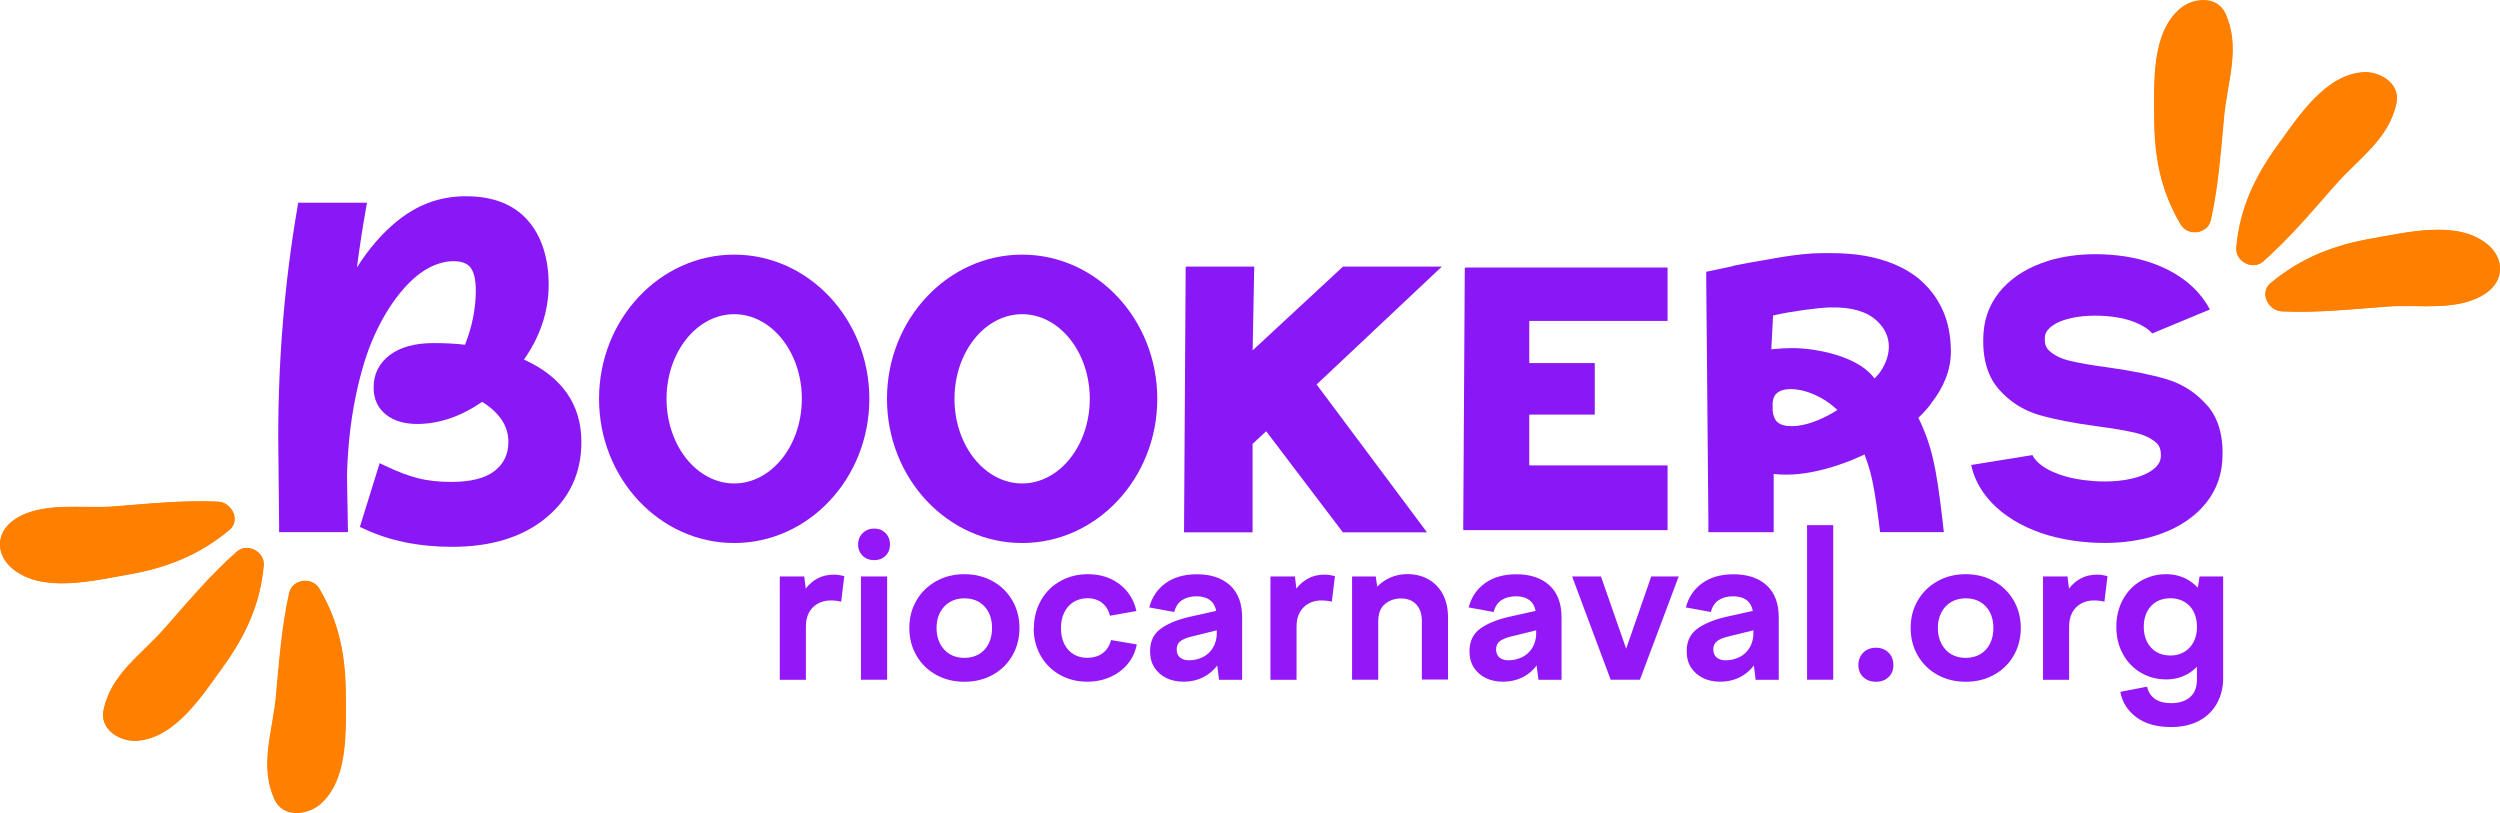 <?xml version="1.0" encoding="UTF-8"?><svg id="Layer_2" xmlns="http://www.w3.org/2000/svg" viewBox="0 0 340 110.57"><defs><style>.cls-1{fill:#ff8000;}.cls-2{fill:#8a17f6;}.cls-3{fill:#9418f7;}</style></defs><g id="Layer_1-2"><path class="cls-3" d="M106.05,92.44v-14.04h3.33l.2,1.65c.45-.6,1-1.06,1.64-1.4s1.39-.5,2.23-.5c.41,0,.87.07,1.37.2l-.42,3.48c-.41-.11-.9-.17-1.46-.17-.62,0-1.18.14-1.7.42s-.92.69-1.21,1.22c-.29.53-.43,1.17-.43,1.92v7.23h-3.56Z"/><path class="cls-3" d="M116.7,74.05c0-.62.21-1.13.62-1.54.41-.41.93-.62,1.57-.62s1.15.21,1.55.62c.4.41.6.92.6,1.54s-.2,1.13-.6,1.53c-.4.4-.92.6-1.55.6s-1.16-.2-1.57-.6c-.41-.4-.62-.91-.62-1.53ZM117.09,92.44v-14.04h3.56v14.04h-3.56Z"/><path class="cls-3" d="M131.16,78.09c1.42,0,2.7.32,3.84.95s2.03,1.51,2.68,2.62c.64,1.11.97,2.36.97,3.74s-.32,2.63-.97,3.76c-.64,1.12-1.54,1.99-2.68,2.62-1.14.63-2.42.94-3.84.94s-2.7-.31-3.84-.94c-1.14-.63-2.03-1.5-2.68-2.62-.65-1.12-.97-2.37-.97-3.76s.32-2.63.97-3.74c.64-1.11,1.54-1.98,2.68-2.62s2.42-.95,3.84-.95ZM131.16,81.37c-.75,0-1.41.17-1.98.5-.57.34-1.01.81-1.33,1.42-.32.61-.48,1.31-.48,2.12s.16,1.51.48,2.13c.32.62.76,1.09,1.33,1.43.57.34,1.23.5,1.98.5s1.41-.17,1.98-.5c.57-.34,1.01-.81,1.32-1.43.31-.62.46-1.33.46-2.13s-.15-1.51-.46-2.12c-.31-.61-.75-1.08-1.32-1.42-.57-.34-1.23-.5-1.98-.5Z"/><path class="cls-3" d="M140.61,85.43c0-1.38.32-2.63.95-3.76s1.51-2,2.63-2.63,2.37-.95,3.75-.95c1.7,0,3.14.46,4.33,1.37s1.95,2.13,2.28,3.64l-3.59.64c-.19-.75-.55-1.33-1.08-1.75s-1.19-.63-1.98-.63c-.69,0-1.31.16-1.86.49-.55.33-.98.8-1.29,1.42-.31.62-.46,1.34-.46,2.16s.15,1.54.45,2.14c.3.61.71,1.07,1.25,1.4s1.15.49,1.86.49c.86,0,1.57-.21,2.13-.64.56-.43.93-1.02,1.12-1.77l3.5.59c-.17.95-.56,1.82-1.18,2.59-.62.78-1.41,1.38-2.37,1.82-.96.44-2.02.66-3.18.66-1.38,0-2.63-.31-3.74-.94-1.11-.63-1.98-1.49-2.61-2.61-.63-1.11-.94-2.36-.94-3.74Z"/><path class="cls-3" d="M165.49,84.09c0-1.05-.24-1.81-.71-2.28s-1.16-.71-2.06-.71c-.8,0-1.46.18-1.98.53-.51.35-.86.89-1.05,1.6l-3.39-.62c.35-1.38,1.09-2.48,2.21-3.29,1.12-.81,2.54-1.22,4.26-1.22,1.91,0,3.41.5,4.51,1.5s1.65,2.46,1.65,4.39v8.46h-3.14l-.31-2.44v-5.91ZM166.59,82.82v2.63l-4.54,1.12c-.65.15-1.15.36-1.5.62-.35.26-.52.64-.52,1.12s.15.85.45,1.11c.3.25.71.38,1.23.38.65,0,1.27-.14,1.85-.42s1.05-.71,1.4-1.28c.35-.57.53-1.26.53-2.06l1.4.03c0,1.27-.24,2.41-.73,3.42-.49,1.01-1.18,1.8-2.09,2.37-.91.57-1.95.85-3.12.85-.86,0-1.63-.16-2.31-.49-.68-.33-1.22-.8-1.63-1.42-.4-.62-.6-1.36-.6-2.24,0-1.33.48-2.34,1.43-3.04s2.28-1.25,3.98-1.64l4.76-1.06Z"/><path class="cls-3" d="M172.78,92.44v-14.04h3.33l.2,1.65c.45-.6,1-1.06,1.64-1.4s1.39-.5,2.23-.5c.41,0,.87.07,1.37.2l-.42,3.48c-.41-.11-.9-.17-1.46-.17-.62,0-1.18.14-1.7.42s-.92.69-1.21,1.22c-.29.53-.43,1.17-.43,1.92v7.23h-3.56Z"/><path class="cls-3" d="M183.88,92.44v-14.04h3.22l.34,2.35v11.69h-3.56ZM193.38,84.53c0-1.01-.26-1.78-.77-2.33-.51-.54-1.2-.81-2.06-.81s-1.59.25-2.2.76c-.61.5-.91,1.3-.91,2.38l-1.04-3.59c.58-.93,1.3-1.64,2.17-2.13.87-.49,1.82-.73,2.84-.73s1.96.22,2.79.67c.83.45,1.5,1.12,1.99,2,.49.89.74,1.96.74,3.21v8.46h-3.56v-7.9Z"/><path class="cls-3" d="M208.93,84.09c0-1.05-.24-1.81-.71-2.28s-1.16-.71-2.06-.71c-.8,0-1.46.18-1.98.53-.51.35-.86.89-1.05,1.6l-3.39-.62c.35-1.38,1.09-2.48,2.21-3.29,1.12-.81,2.54-1.22,4.26-1.22,1.91,0,3.41.5,4.51,1.5s1.65,2.46,1.65,4.39v8.46h-3.14l-.31-2.44v-5.91ZM210.03,82.82v2.63l-4.54,1.12c-.65.15-1.15.36-1.5.62-.35.26-.52.64-.52,1.12s.15.85.45,1.11c.3.25.71.38,1.23.38.65,0,1.27-.14,1.85-.42s1.05-.71,1.4-1.28c.35-.57.53-1.26.53-2.06l1.4.03c0,1.27-.24,2.41-.73,3.42-.49,1.01-1.18,1.8-2.09,2.37-.91.57-1.95.85-3.12.85-.86,0-1.63-.16-2.31-.49-.68-.33-1.22-.8-1.63-1.42-.4-.62-.6-1.36-.6-2.24,0-1.33.48-2.34,1.43-3.04s2.28-1.25,3.98-1.64l4.76-1.06Z"/><path class="cls-3" d="M219.05,92.44l-5.24-14.04h3.92l4.06,11.63h-1.26l4.04-11.63h3.73l-5.27,14.04h-3.98Z"/><path class="cls-3" d="M238.47,84.09c0-1.05-.24-1.81-.71-2.28s-1.16-.71-2.06-.71c-.8,0-1.46.18-1.98.53-.51.35-.86.89-1.05,1.6l-3.39-.62c.35-1.38,1.09-2.48,2.21-3.29,1.12-.81,2.54-1.22,4.26-1.22,1.91,0,3.41.5,4.51,1.5s1.65,2.46,1.65,4.39v8.46h-3.14l-.31-2.44v-5.91ZM239.57,82.82v2.63l-4.54,1.12c-.65.15-1.15.36-1.5.62-.35.26-.52.64-.52,1.12s.15.85.45,1.11c.3.25.71.38,1.23.38.65,0,1.27-.14,1.85-.42s1.05-.71,1.4-1.28c.35-.57.53-1.26.53-2.06l1.4.03c0,1.27-.24,2.41-.73,3.42-.49,1.01-1.18,1.8-2.09,2.37-.91.57-1.95.85-3.12.85-.86,0-1.63-.16-2.31-.49-.68-.33-1.22-.8-1.63-1.42-.4-.62-.6-1.36-.6-2.24,0-1.33.48-2.34,1.43-3.04s2.28-1.25,3.98-1.64l4.76-1.06Z"/><path class="cls-3" d="M245.76,92.44v-21.02h3.56v21.02h-3.56Z"/><path class="cls-3" d="M255.12,92.72c-.69,0-1.26-.21-1.71-.63-.45-.42-.67-.97-.67-1.64s.22-1.26.67-1.7c.45-.44,1.02-.66,1.71-.66s1.28.22,1.72.66.66,1,.66,1.7-.22,1.22-.66,1.64c-.44.42-1.01.63-1.72.63Z"/><path class="cls-3" d="M267.34,78.09c1.42,0,2.7.32,3.84.95s2.03,1.51,2.68,2.62c.64,1.11.97,2.36.97,3.74s-.32,2.63-.97,3.76c-.64,1.12-1.54,1.99-2.68,2.62-1.14.63-2.42.94-3.84.94s-2.7-.31-3.84-.94c-1.14-.63-2.03-1.5-2.68-2.62-.65-1.12-.97-2.37-.97-3.76s.32-2.63.97-3.74c.64-1.11,1.54-1.98,2.68-2.62s2.42-.95,3.84-.95ZM267.34,81.37c-.75,0-1.41.17-1.98.5-.57.34-1.01.81-1.33,1.42-.32.61-.48,1.31-.48,2.12s.16,1.51.48,2.13c.32.62.76,1.09,1.33,1.43.57.34,1.23.5,1.98.5s1.41-.17,1.98-.5c.57-.34,1.01-.81,1.32-1.43.31-.62.46-1.33.46-2.13s-.15-1.51-.46-2.12c-.31-.61-.75-1.08-1.32-1.42-.57-.34-1.23-.5-1.98-.5Z"/><path class="cls-3" d="M277.85,92.44v-14.04h3.33l.2,1.65c.45-.6,1-1.06,1.64-1.4s1.39-.5,2.23-.5c.41,0,.87.07,1.37.2l-.42,3.48c-.41-.11-.9-.17-1.46-.17-.62,0-1.18.14-1.7.42s-.92.69-1.21,1.22c-.29.53-.43,1.17-.43,1.92v7.23h-3.56Z"/><path class="cls-3" d="M287.82,85.26c0-1.36.29-2.59.88-3.69.59-1.09,1.4-1.95,2.44-2.56s2.19-.92,3.46-.92c1.2,0,2.27.31,3.21.92s1.68,1.47,2.21,2.56c.53,1.09.8,2.32.8,3.69s-.27,2.59-.8,3.67c-.53,1.08-1.27,1.93-2.21,2.55-.94.62-2.01.92-3.21.92-1.27,0-2.42-.31-3.46-.92-1.04-.62-1.85-1.47-2.44-2.56-.59-1.09-.88-2.31-.88-3.66ZM299.15,78.4h3.2v13.82c0,1.27-.28,2.41-.84,3.43-.56,1.02-1.37,1.81-2.44,2.38-1.06.57-2.33.85-3.81.85-1.94,0-3.51-.44-4.71-1.33-1.2-.89-1.92-2.04-2.19-3.46l3.64-.7c.17.73.53,1.28,1.08,1.67.55.38,1.28.57,2.17.57,1.12,0,1.99-.28,2.61-.83.62-.55.92-1.33.92-2.34v-11.66l.36-2.41ZM291.55,85.26c0,.77.15,1.44.45,2.03.3.59.72,1.05,1.26,1.37.54.33,1.18.49,1.91.49s1.34-.16,1.89-.49c.55-.33.98-.78,1.28-1.37.3-.59.45-1.27.45-2.03s-.15-1.47-.45-2.06-.72-1.04-1.28-1.36c-.55-.32-1.18-.48-1.89-.48s-1.36.16-1.91.48c-.54.32-.96.77-1.26,1.36s-.45,1.27-.45,2.06Z"/><path class="cls-1" d="M310.28,42.33c4.86.22,9.42-.28,14.27-.65,4.29-.33,9.78.73,13.5-1.8,2.59-1.76,2.55-4.81.17-6.71-4.06-3.27-10.83-1.58-15.54-.76-5.35.93-9.73,2.64-13.89,6.09-1.56,1.29-.33,3.75,1.49,3.83h0Z"/><path class="cls-1" d="M307.76,35.52c3.63-3.22,6.57-6.73,9.77-10.37,3.2-3.64,7.37-6.28,8.37-11.22.55-2.7-2.39-4.3-4.58-4.12-5.13.39-8.76,6.05-11.53,9.87-3.15,4.34-5.18,8.61-5.67,13.96-.17,1.87,2.21,3.15,3.64,1.88h0Z"/><path class="cls-1" d="M300.62,29.93c1.05-4.73,1.36-9.3,1.81-14.13.45-4.82,2.28-9.41.19-14-1.14-2.51-4.45-2.07-6.13-.65-3.92,3.33-3.53,10.04-3.53,14.75,0,5.37.86,10.01,3.61,14.63.95,1.61,3.63,1.25,4.05-.62h0Z"/><path class="cls-1" d="M310.33,42.35c4.85.22,9.41-.28,14.24-.65,4.29-.33,9.77.73,13.48-1.8,2.59-1.76,2.55-4.8.17-6.71-4.06-3.26-10.81-1.57-15.52-.76-5.34.93-9.71,2.64-13.87,6.08-1.56,1.29-.33,3.74,1.49,3.83h0Z"/><path class="cls-1" d="M307.81,35.56c3.63-3.21,6.56-6.72,9.76-10.36,3.19-3.64,7.36-6.27,8.36-11.2.54-2.7-2.39-4.29-4.58-4.12-5.13.39-8.75,6.04-11.51,9.86-3.14,4.34-5.18,8.6-5.67,13.95-.17,1.87,2.2,3.14,3.63,1.88h0Z"/><path class="cls-1" d="M300.68,29.97c1.05-4.73,1.36-9.29,1.81-14.11.45-4.81,2.28-9.4.19-13.98-1.14-2.5-4.45-2.07-6.12-.65-3.92,3.33-3.53,10.03-3.53,14.74,0,5.36.86,10,3.6,14.61.95,1.61,3.63,1.25,4.04-.62h0Z"/><path class="cls-1" d="M29.72,68.25c-4.86-.22-9.42.28-14.27.65-4.29.33-9.78-.73-13.5,1.8-2.59,1.76-2.55,4.81-.17,6.71,4.06,3.27,10.83,1.58,15.54.76,5.35-.93,9.73-2.64,13.89-6.09,1.56-1.29.33-3.75-1.49-3.83h0Z"/><path class="cls-1" d="M32.24,75.05c-3.63,3.22-6.57,6.73-9.77,10.37-3.2,3.64-7.37,6.28-8.37,11.22-.55,2.7,2.39,4.3,4.58,4.12,5.13-.39,8.76-6.05,11.53-9.87,3.15-4.34,5.18-8.61,5.67-13.96.17-1.87-2.21-3.15-3.64-1.88h0Z"/><path class="cls-1" d="M39.38,80.65c-1.05,4.73-1.36,9.3-1.81,14.13-.45,4.82-2.28,9.41-.19,14,1.14,2.51,4.45,2.07,6.13.65,3.92-3.33,3.53-10.04,3.53-14.75,0-5.37-.86-10.01-3.61-14.63-.95-1.61-3.63-1.25-4.05.62h0Z"/><path class="cls-1" d="M29.67,68.22c-4.85-.22-9.41.28-14.24.65-4.29.33-9.77-.73-13.48,1.8-2.59,1.76-2.55,4.8-.17,6.71,4.06,3.26,10.81,1.57,15.52.76,5.34-.93,9.71-2.64,13.87-6.08,1.56-1.29.33-3.74-1.49-3.83h0Z"/><path class="cls-1" d="M32.19,75.02c-3.63,3.21-6.56,6.72-9.76,10.36-3.19,3.64-7.36,6.27-8.36,11.2-.54,2.7,2.39,4.29,4.58,4.12,5.13-.39,8.75-6.04,11.51-9.86,3.14-4.34,5.18-8.6,5.67-13.95.17-1.87-2.2-3.14-3.63-1.88h0Z"/><path class="cls-1" d="M39.32,80.61c-1.05,4.73-1.36,9.29-1.81,14.11-.45,4.81-2.28,9.4-.19,13.98,1.14,2.5,4.45,2.07,6.12.65,3.92-3.33,3.53-10.03,3.53-14.74,0-5.36-.86-10-3.6-14.61-.95-1.61-3.63-1.25-4.04.62h0Z"/><path class="cls-2" d="M71.24,48.93c2.24-3.18,3.38-6.61,3.38-10.2s-.96-6.64-2.86-8.78c-1.92-2.17-4.74-3.26-8.38-3.26s-6.67,1.17-9.5,3.49c-1.94,1.59-3.74,3.67-5.34,6.2.39-2.96.8-5.61,1.21-7.9l.11-.61.05-.3h-9.35l-.04.21-.07.43c-1.73,10.05-2.61,20.55-2.61,31.21l.12,12.19v.51s0,.25,0,.25h9.36v-.26s-.01-.53-.01-.53l-.12-6.91c.1-3.84.5-7.46,1.18-10.75.68-3.28,1.53-6.08,2.55-8.3,1.01-2.22,2.16-4.14,3.43-5.7,1.24-1.54,2.51-2.67,3.75-3.37,1.22-.68,2.42-1.03,3.58-1.03,1.08,0,1.83.28,2.29.84.49.61.74,1.67.74,3.15,0,2.46-.5,4.94-1.47,7.38-1.23-.16-2.67-.23-4.28-.23-2.49,0-4.48.54-5.9,1.59-1.49,1.11-2.25,2.6-2.25,4.45,0,1.56.57,2.81,1.69,3.69,1.06.84,2.49,1.27,4.23,1.27,2.96,0,5.94-1.01,8.85-3.01,2.4,1.52,3.56,3.31,3.56,5.45,0,1.65-.6,2.93-1.83,3.91-1.27,1.02-3.26,1.53-5.94,1.53-1.72,0-3.27-.17-4.59-.52-1.34-.35-2.79-.9-4.33-1.64l-.54-.26-.27-.13-.09.28-.18.57-2.23,7.18-.13.43-.07.21.2.09.41.19c3.43,1.61,7.45,2.43,11.94,2.43,5.28,0,9.56-1.31,12.73-3.91,3.22-2.63,4.85-6.11,4.85-10.34,0-5.11-2.64-8.88-7.83-11.23Z"/><polygon class="cls-2" points="182.75 36.26 182.65 36.26 182.57 36.33 170.36 47.65 170.57 36.52 170.58 36.26 170.32 36.26 161.51 36.26 161.26 36.26 161.25 36.51 161.03 72.14 161.03 72.4 161.28 72.4 170.09 72.4 170.35 72.4 170.35 72.14 170.35 60.37 172.2 58.65 182.55 72.29 182.63 72.4 182.76 72.4 193.56 72.4 194.07 72.4 193.76 71.98 179.06 52.29 195.62 36.7 196.1 36.26 195.45 36.26 182.75 36.26"/><polygon class="cls-2" points="199.26 36.46 199.21 36.46 199 72.04 199.05 72.04 199.05 72.1 226.79 72.1 226.79 63.29 207.98 63.29 207.98 56.39 216.89 56.39 216.89 49.38 207.98 49.38 207.98 43.65 226.79 43.65 226.79 36.38 199.26 36.38 199.26 36.46"/><path class="cls-2" d="M99.85,34.63c-10.13,0-18.38,8.8-18.38,19.61s8.24,19.61,18.38,19.61,18.38-8.8,18.38-19.61-8.24-19.61-18.38-19.61ZM99.85,65.75c-5.07,0-9.2-5.16-9.2-11.51s4.13-11.51,9.2-11.51,9.2,5.16,9.2,11.51-4.13,11.51-9.2,11.51Z"/><path class="cls-2" d="M139.01,34.63c-10.13,0-18.38,8.8-18.38,19.61s8.24,19.61,18.38,19.61,18.38-8.8,18.38-19.61-8.24-19.61-18.38-19.61ZM139.01,65.75c-5.07,0-9.2-5.16-9.2-11.51s4.13-11.51,9.2-11.51,9.2,5.16,9.2,11.51-4.13,11.51-9.2,11.51Z"/><path class="cls-2" d="M300.2,55.17c-1.49-1.73-3.34-2.93-5.52-3.59-2-.6-4.66-1.14-7.91-1.6h-.01c-2.25-.3-4.03-.61-5.3-.92-1.12-.27-2.03-.71-2.7-1.3-.35-.3-.74-.79-.66-1.91.02-.33.14-.84.84-1.41.67-.54,1.64-.95,2.89-1.21.94-.2,1.98-.3,3.1-.3.46,0,.93.02,1.41.05,1.49.1,2.83.38,3.97.83,1.06.42,1.87.93,2.39,1.54l7.84-3.26c-.18-.35-.38-.69-.59-1-1.23-1.85-3.01-3.36-5.3-4.49-2.24-1.1-4.84-1.76-7.73-1.96-.66-.05-1.31-.07-1.94-.07-2.31,0-4.46.3-6.4.9-2.55.79-4.62,2.02-6.16,3.67-1.6,1.72-2.5,3.78-2.66,6.12-.22,3.23.46,5.79,2.02,7.61,1.49,1.73,3.36,2.93,5.55,3.57,2.02.59,4.66,1.1,7.85,1.53,2.28.3,4.07.61,5.34.92,1.12.27,2.03.71,2.7,1.3.32.28.73.78.65,1.95-.03.39-.16.99-.96,1.64-.75.61-1.82,1.06-3.19,1.36-1.03.22-2.18.34-3.41.34-.49,0-1.01-.02-1.53-.05-1.83-.13-3.46-.45-4.85-.96-1.32-.48-2.31-1.09-2.97-1.79-.24-.26-.43-.53-.55-.79l-8.33,1.35c.29,1.34.85,2.61,1.68,3.78,1.36,1.92,3.34,3.5,5.87,4.68,2.47,1.15,5.35,1.85,8.57,2.07.69.05,1.39.07,2.06.07,2.42,0,4.68-.32,6.72-.94,2.67-.82,4.85-2.11,6.46-3.82,1.68-1.79,2.62-3.93,2.79-6.36.22-3.2-.46-5.75-2.03-7.57Z"/><path class="cls-2" d="M262.59,54.92c1.81-2.29,2.73-4.67,2.73-7.07,0-2.17-.39-4.11-1.16-5.78-.78-1.68-1.91-3.12-3.36-4.29-1.84-1.46-4.24-2.46-7.15-2.99-1.33-.24-3-.37-4.96-.37-.99,0-1.75.02-2.27.05h0s-.01,0-.01,0c-1.75.13-3.31.34-5.09.66-.51.09-1.09.19-1.7.3-1.22.21-2.59.44-3.75.69h-.06s-.01.02-.01.02h-.01s-.06.02-.06.02l-.18.06-2.36.5-.94.2-.2.04v1.17l.29,32.81v1.44h8.88v-7.92c.55.06,1.13.09,1.72.09,2.15,0,4.58-.46,7.22-1.36,1.17-.39,2.32-.86,3.41-1.39.28.71.53,1.47.76,2.28.4,1.44.81,3.81,1.2,7.02l.13,1.04.03.23h8.67l-.03-.29-.15-1.32c-.41-3.62-.84-6.44-1.29-8.36-.44-1.91-1.11-3.78-1.99-5.58.71-.68,1.27-1.31,1.72-1.92ZM249.36,56.08c-.99.59-1.98,1.05-2.96,1.38-.99.33-1.9.5-2.71.5-.94,0-1.6-.2-2.01-.6-.32-.3-.52-.8-.6-1.5v-.03s0-.03,0-.03v-1.05c.06-.48.18-.84.39-1.09.18-.22.43-.39.76-.54h0s0,0,0,0c.4-.13.83-.2,1.29-.2,1.07,0,2.2.27,3.37.81.96.44,1.8.97,2.5,1.59l.5.44-.54.32ZM255.73,50.55c-.06.08-.1.14-.13.18-.11.15-.12.16-.36.42l-.11.12-.19.2-.17-.21c-2.28-2.87-7.85-3.92-11.04-3.92-.83,0-1.69.05-2.55.14l-.27.03v-.28s.22-4.14.22-4.14v-.18s.18-.04.18-.04c2.23-.52,5.85-1.01,7.56-1.06,2.96-.08,5.03.58,6.33,1.77,3.03,2.78,1.18,6.04.53,6.98Z"/></g></svg>
